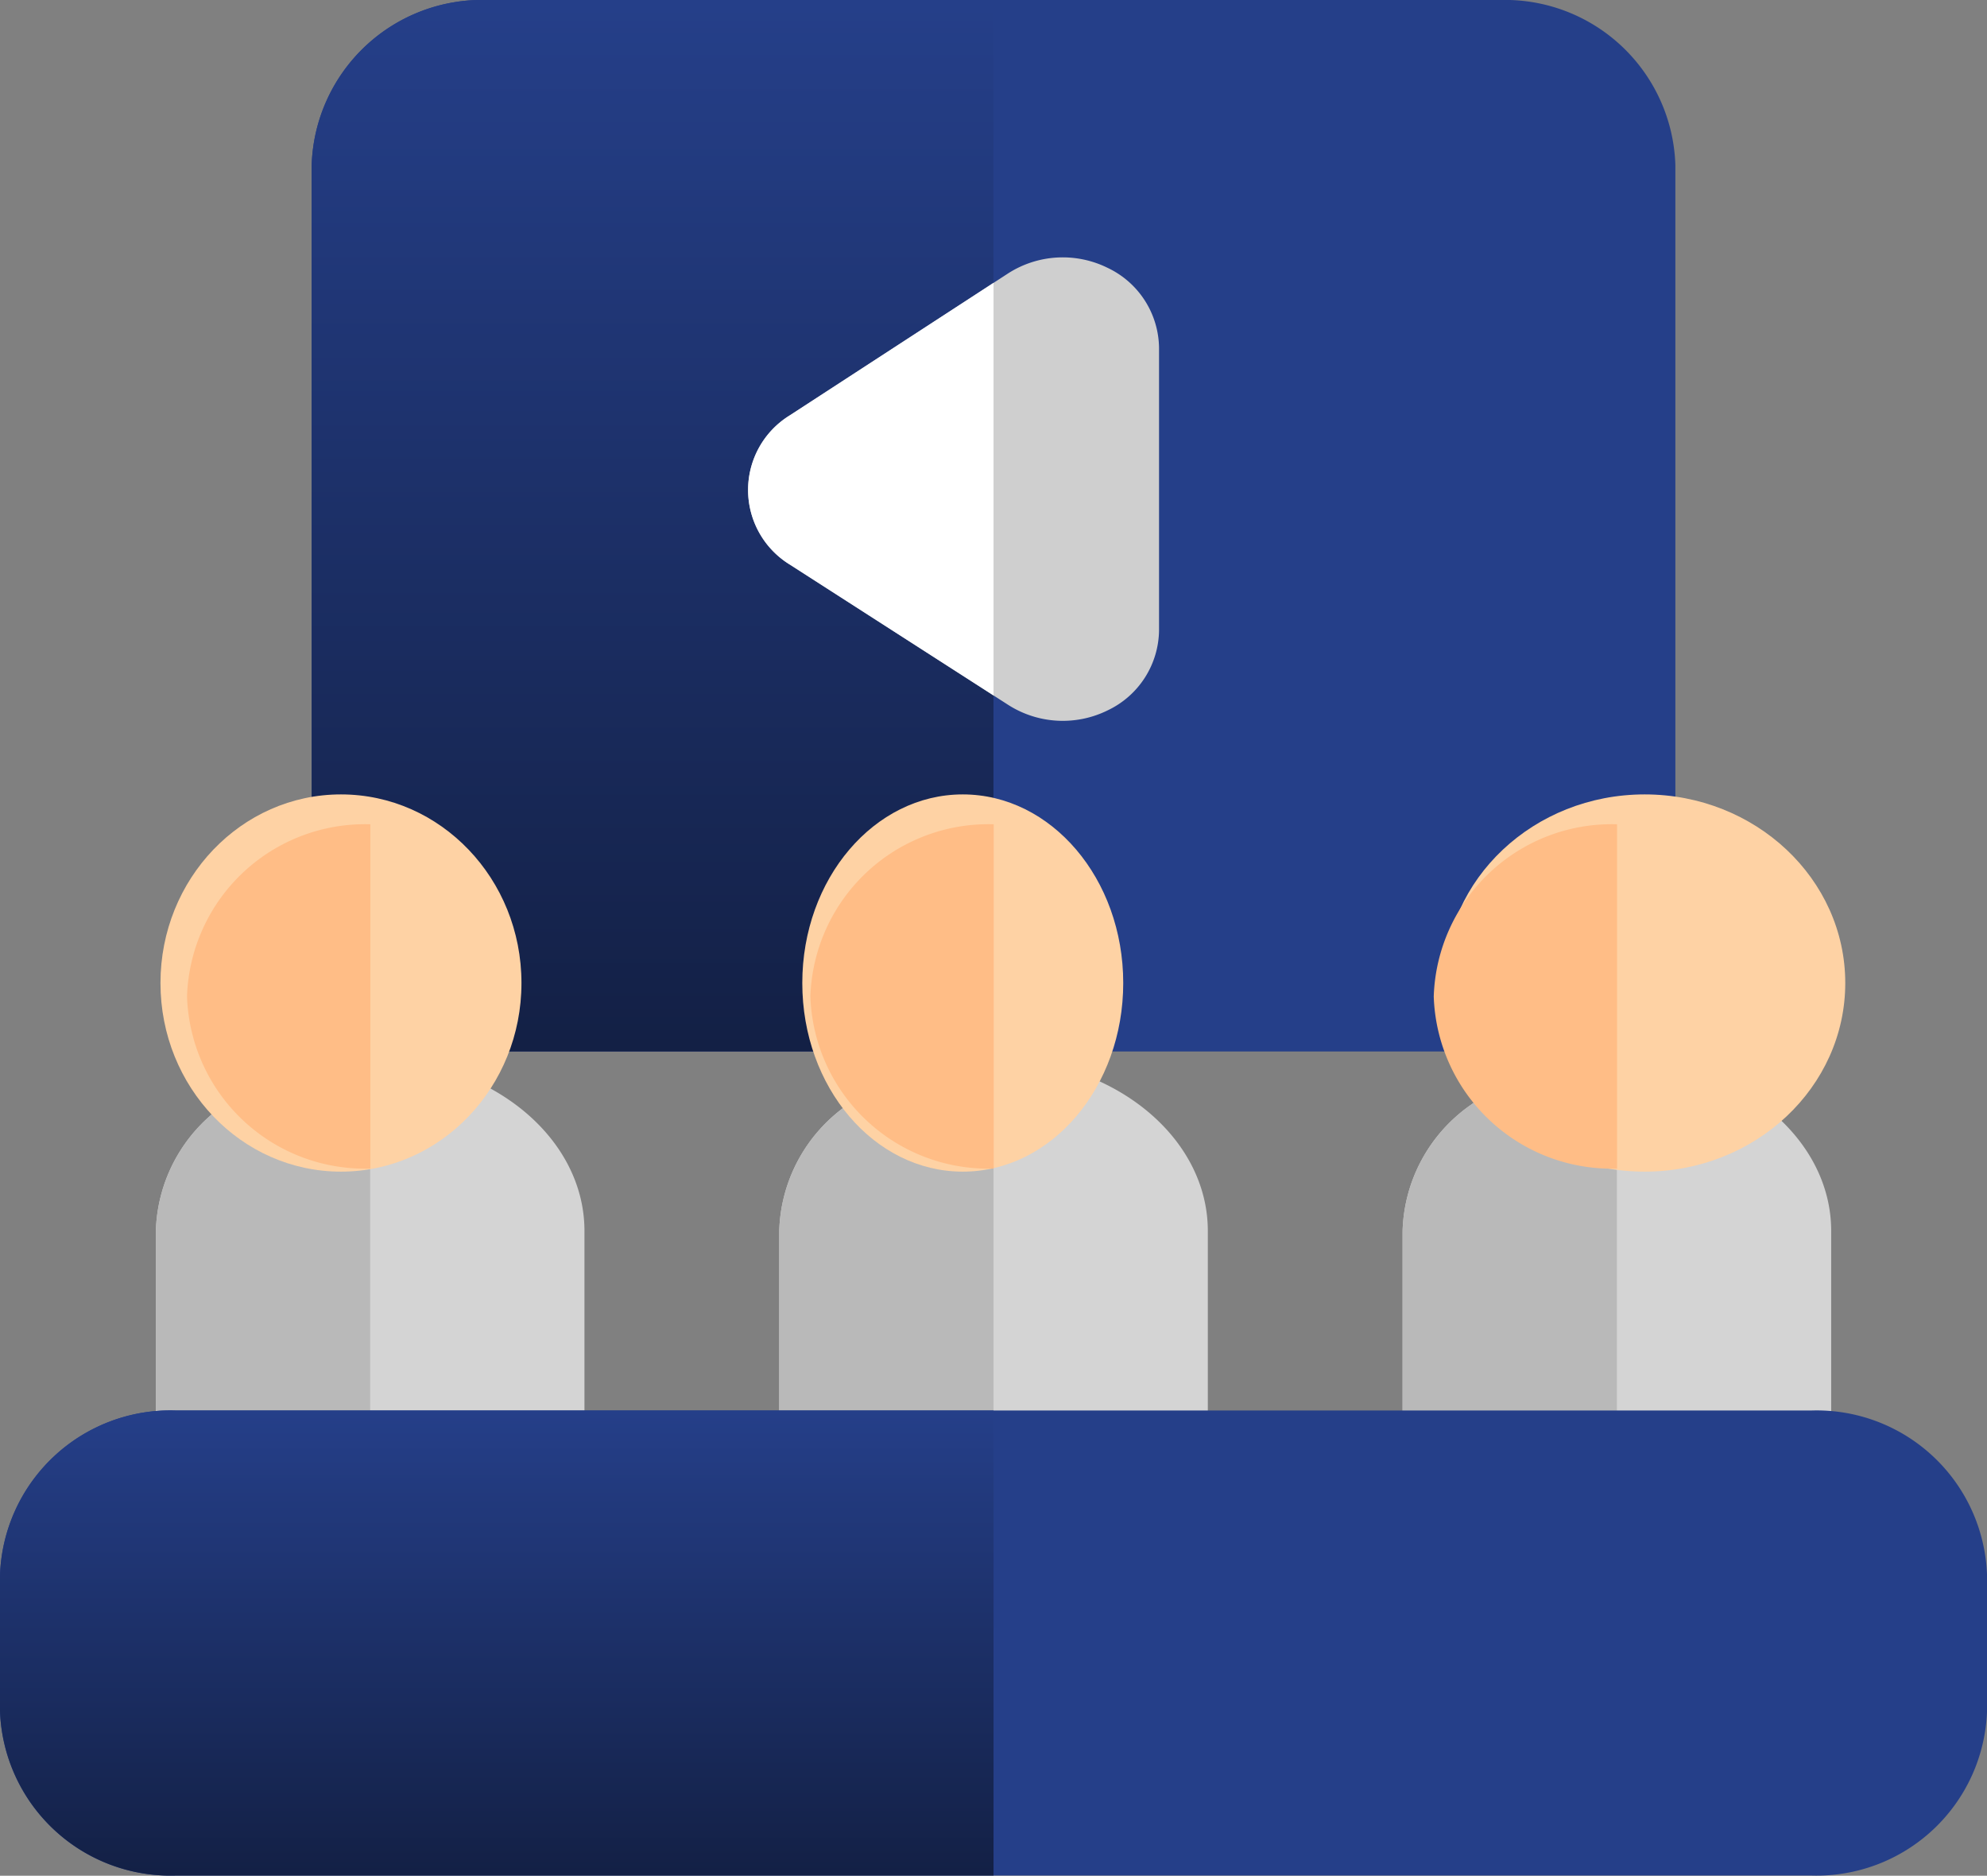 <svg xmlns="http://www.w3.org/2000/svg" xmlns:xlink="http://www.w3.org/1999/xlink" width="44.441" height="41.946" viewBox="0 0 44.441 41.946">
  <rect x="0" y="0" width="44.441" height="41.946" fill="#808080" stroke="none"/>
  <defs>
    <linearGradient id="linear-gradient" x1="0.5" x2="0.5" y2="1" gradientUnits="objectBoundingBox">
      <stop offset="0" stop-color="#253f89"/>
      <stop offset="1" stop-color="#132045"/>
    </linearGradient>
  </defs>
  <g id="learners" transform="translate(0)">
    <g id="_003-online-class" data-name="003-online-class">
      <path id="Path_12058" data-name="Path 12058" d="M84.921,0h22.656A3.814,3.814,0,0,1,111.5,3.687V19.826a3.814,3.814,0,0,1-3.921,3.687H84.921A3.814,3.814,0,0,1,81,19.826V3.687A3.814,3.814,0,0,1,84.921,0Z" transform="translate(-74.029 0)" fill="#253f89"/>
      <path id="Path_12059" data-name="Path 12059" d="M259.921,0h11.328V23.513H259.921A3.814,3.814,0,0,1,256,19.826V3.687A3.814,3.814,0,0,1,259.921,0Z" transform="translate(-249.029 0)" fill="url(#linear-gradient)"/>
      <path id="Path_12060" data-name="Path 12060" d="M214.452,73.783l4.884-3.176a2.264,2.264,0,0,1,2.225-.128,2.007,2.007,0,0,1,1.154,1.793v6.313a2.007,2.007,0,0,1-1.148,1.791,2.266,2.266,0,0,1-2.221-.119l-4.884-3.137a1.958,1.958,0,0,1-.01-3.337Z" transform="translate(-196.792 -64.491)" fill="#cfcfcf"/>
      <path id="Path_12061" data-name="Path 12061" d="M256.929,80.173l4.561-2.966v9.227l-4.551-2.924a1.958,1.958,0,0,1-.01-3.337Z" transform="translate(-239.269 -70.882)" fill="#fff"/>
      <path id="Path_12062" data-name="Path 12062" d="M362.514,290.04A5.468,5.468,0,0,1,365.793,289c2.643,0,4.793,1.727,4.793,3.851v5.243a1.27,1.27,0,0,1-1.307,1.229h-6.971A1.27,1.27,0,0,1,361,298.094v-5.243A3.556,3.556,0,0,1,362.514,290.04Z" transform="translate(-357.514 -265.323)" fill="#d4d4d4"/>
      <path id="Path_12063" data-name="Path 12063" d="M417.307,299.323A1.27,1.27,0,0,1,416,298.094v-5.243a3.557,3.557,0,0,1,1.514-2.811A5.469,5.469,0,0,1,420.793,289v10.323Z" transform="translate(-412.514 -265.323)" fill="#b9b9b9"/>
      <path id="Path_12064" data-name="Path 12064" d="M202.514,290.04A5.468,5.468,0,0,1,205.793,289c2.643,0,4.793,1.727,4.793,3.851v5.243a1.27,1.27,0,0,1-1.307,1.229h-6.971A1.27,1.27,0,0,1,201,298.094v-5.243A3.557,3.557,0,0,1,202.514,290.04Z" transform="translate(-183.572 -265.323)" fill="#d4d4d4"/>
      <path id="Path_12065" data-name="Path 12065" d="M257.307,299.323A1.27,1.27,0,0,1,256,298.094v-5.243a3.557,3.557,0,0,1,1.514-2.811A5.469,5.469,0,0,1,260.793,289v10.323Z" transform="translate(-238.572 -265.323)" fill="#b9b9b9"/>
      <path id="Path_12066" data-name="Path 12066" d="M42.514,290.04A5.468,5.468,0,0,1,45.793,289c2.643,0,4.793,1.727,4.793,3.851v5.243a1.27,1.27,0,0,1-1.307,1.229H42.307A1.27,1.27,0,0,1,41,298.094v-5.243A3.556,3.556,0,0,1,42.514,290.04Z" transform="translate(-9.63 -265.323)" fill="#d4d4d4"/>
      <path id="Path_12067" data-name="Path 12067" d="M97.307,299.323A1.27,1.27,0,0,1,96,298.094v-5.243a3.557,3.557,0,0,1,1.514-2.811A5.469,5.469,0,0,1,100.793,289v10.323Z" transform="translate(-64.63 -265.323)" fill="#b9b9b9"/>
      <path id="Path_12068" data-name="Path 12068" d="M4.921,385h36.6a3.814,3.814,0,0,1,3.921,3.687v3.031A3.814,3.814,0,0,1,41.52,395.4H4.921A3.814,3.814,0,0,1,1,391.718v-3.031A3.814,3.814,0,0,1,4.921,385Z" transform="translate(-1 -353.458)" fill="#253f89"/>
      <path id="Path_12069" data-name="Path 12069" d="M259.921,385h18.3v10.4h-18.3A3.814,3.814,0,0,1,256,391.718v-3.031A3.814,3.814,0,0,1,259.921,385Z" transform="translate(-256 -353.458)" fill="url(#linear-gradient)"/>
      <ellipse id="Ellipse_76" data-name="Ellipse 76" cx="4.037" cy="4.218" rx="4.037" ry="4.218" transform="translate(3.589 17.765)" fill="#fed2a4"/>
      <path id="Path_12070" data-name="Path 12070" d="M416,228.851A3.983,3.983,0,0,1,420.1,225v7.7A3.983,3.983,0,0,1,416,228.851Z" transform="translate(-411.817 -206.567)" fill="#ffbd86"/>
      <ellipse id="Ellipse_77" data-name="Ellipse 77" cx="3.589" cy="4.218" rx="3.589" ry="4.218" transform="translate(17.944 17.765)" fill="#fed2a4"/>
      <path id="Path_12071" data-name="Path 12071" d="M256,228.851A3.983,3.983,0,0,1,260.1,225v7.7A3.983,3.983,0,0,1,256,228.851Z" transform="translate(-237.875 -206.567)" fill="#ffbd86"/>
      <ellipse id="Ellipse_78" data-name="Ellipse 78" cx="4.486" cy="4.218" rx="4.486" ry="4.218" transform="translate(32.299 17.765)" fill="#fed2a4"/>
      <path id="Path_12072" data-name="Path 12072" d="M96,228.851A3.983,3.983,0,0,1,100.1,225v7.7A3.983,3.983,0,0,1,96,228.851Z" transform="translate(-63.933 -206.567)" fill="#ffbd86"/>
    </g>
  </g>
</svg>
